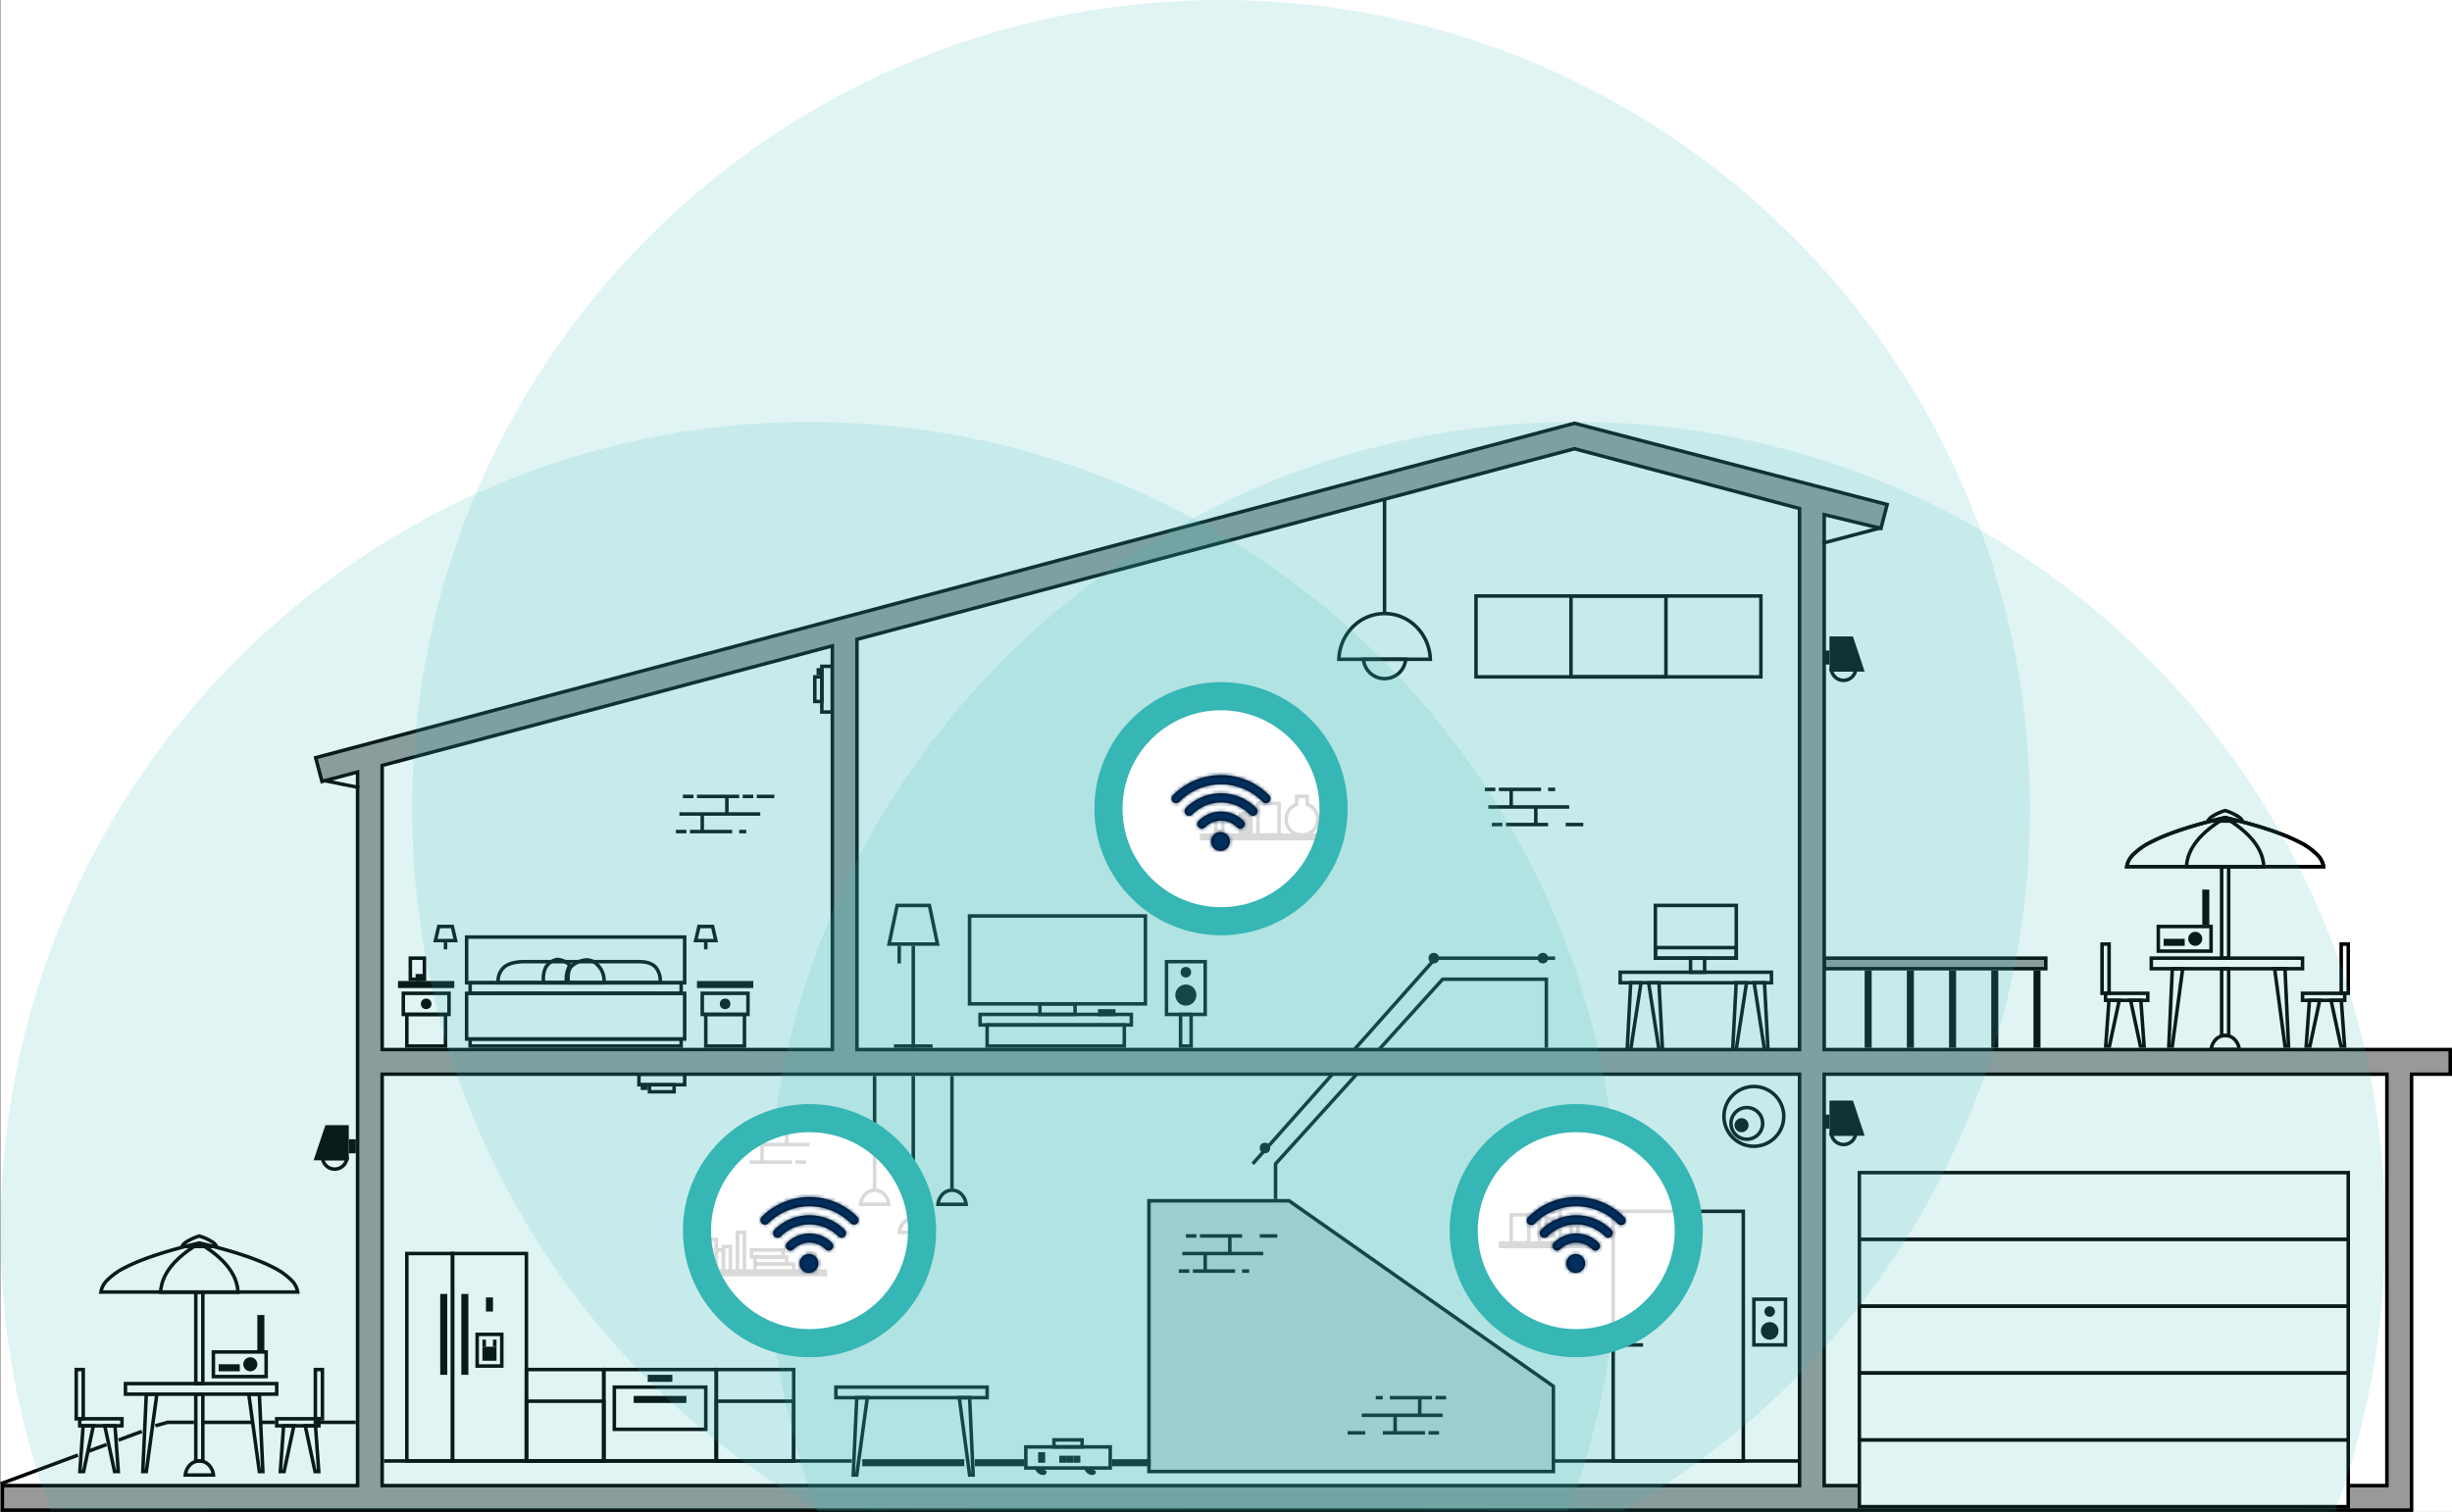 <svg xmlns="http://www.w3.org/2000/svg" xmlns:xlink="http://www.w3.org/1999/xlink" viewBox="0 0 697.17 430"><rect x="0" y="0" width="697.17" height="430" fill="#808080" stroke="none"/><defs><style>.a,.b,.g,.i{fill:#fff}.a,.d,.f,.h{fill-rule:evenodd}.c{fill:none}.c,.e,.f,.g{stroke:#000}.e{fill:#999}.f{fill:#ddd}.h{fill:#36b6b4;fill-opacity:.15}.i{fill-opacity:.85;stroke:#36b6b4;stroke-width:8px}.j{mask:url(#a)}.k{fill:#002f5f}.l{mask:url(#b)}.m{mask:url(#c)}</style><mask id="a" x="430.17" y="332" width="36" height="36" maskUnits="userSpaceOnUse"><g><path class="a" d="M441.64,353.45a9,9,0,0,1,12.72,0,1.3,1.3,0,0,1,0,1.83,1.28,1.28,0,0,1-1.82,0,6.4,6.4,0,0,0-9.08,0,1.29,1.29,0,1,1-1.82-1.83ZM438,349.8a14.07,14.07,0,0,1,20,0,1.29,1.29,0,0,1,0,1.82,1.27,1.27,0,0,1-1.81,0,11.53,11.53,0,0,0-16.35,0,1.27,1.27,0,0,1-1.82,0A1.29,1.29,0,0,1,438,349.8Zm10-9.34a19.06,19.06,0,0,1,13.62,5.68,1.29,1.29,0,1,1-1.81,1.83,16.63,16.63,0,0,0-23.62,0,1.29,1.29,0,1,1-1.81-1.83A19.08,19.08,0,0,1,448,340.46ZM447.86,362a2.67,2.67,0,1,1,2.65-2.67,2.67,2.67,0,0,1-2.65,2.67" transform="translate(0.17)"/></g></mask><mask id="b" x="212.17" y="332" width="36" height="36" maskUnits="userSpaceOnUse"><g><path class="a" d="M223.64,353.45a9,9,0,0,1,12.72,0,1.3,1.3,0,0,1,0,1.83,1.28,1.28,0,0,1-1.82,0,6.4,6.4,0,0,0-9.08,0,1.29,1.29,0,1,1-1.82-1.83ZM220,349.8a14.07,14.07,0,0,1,20,0,1.29,1.29,0,0,1,0,1.82,1.27,1.27,0,0,1-1.81,0,11.53,11.53,0,0,0-16.35,0,1.27,1.27,0,0,1-1.82,0A1.29,1.29,0,0,1,220,349.8Zm10-9.34a19.06,19.06,0,0,1,13.62,5.68,1.29,1.29,0,0,1-1.81,1.83,16.63,16.63,0,0,0-23.62,0,1.29,1.29,0,0,1-1.81-1.83A19.08,19.08,0,0,1,230,340.46ZM229.86,362a2.67,2.67,0,1,1,2.65-2.67,2.67,2.67,0,0,1-2.65,2.67" transform="translate(0.17)"/></g></mask><mask id="c" x="329.17" y="212" width="36" height="36" maskUnits="userSpaceOnUse"><g><path class="a" d="M340.64,233.45a9,9,0,0,1,12.72,0,1.3,1.3,0,0,1,0,1.83,1.28,1.28,0,0,1-1.82,0,6.4,6.4,0,0,0-9.08,0,1.29,1.29,0,1,1-1.82-1.83ZM337,229.8a14.07,14.07,0,0,1,20,0,1.29,1.29,0,0,1,0,1.82,1.27,1.27,0,0,1-1.81,0,11.53,11.53,0,0,0-16.35,0,1.27,1.27,0,0,1-1.82,0A1.29,1.29,0,0,1,337,229.8Zm10-9.34a19.06,19.06,0,0,1,13.62,5.68,1.29,1.29,0,1,1-1.81,1.83,16.63,16.63,0,0,0-23.62,0,1.29,1.29,0,1,1-1.81-1.83A19.08,19.08,0,0,1,347,220.46ZM346.86,242a2.67,2.67,0,1,1,2.65-2.67,2.67,2.67,0,0,1-2.65,2.67" transform="translate(0.17)"/></g></mask></defs><title>fiber__wifix--mesh-plassering-sideview</title><rect class="b" x=".17" width="697" height="430"/><rect class="c" x="133.67" y="295.5" width="60" height="2"/><rect class="c" x="132.67" y="282.5" width="62" height="13"/><rect class="c" x="132.67" y="266.5" width="62" height="13"/><rect class="c" x="133.67" y="279.5" width="60" height="3"/><path class="c" d="M181.5,273.5H149c-2.67,0-4.66.52-5.92,1.63a5.25,5.25,0,0,0-1.6,4.37h46.05a6,6,0,0,0-1.27-4.41C185.25,274,183.65,273.5,181.5,273.5Z" transform="translate(0.17)"/><path class="c" d="M169.65,274.35A4.26,4.26,0,0,0,166.6,273a7.1,7.1,0,0,0-3.82,1.43,3.21,3.21,0,0,0-1.26,1.95,8.9,8.9,0,0,0-.08,3.14h10.11A6.2,6.2,0,0,0,169.65,274.35Z" transform="translate(0.17)"/><path class="c" d="M161.85,274.57a5,5,0,0,0-3.6-1.69,4.66,4.66,0,0,0-3.32,2.37,7.41,7.41,0,0,0-.5,4.25h6.51A7.56,7.56,0,0,1,161.85,274.57Z" transform="translate(0.17)"/><rect class="c" x="115.67" y="288.5" width="11" height="9"/><rect class="c" x="114.67" y="282.5" width="13" height="6"/><rect class="c" x="116.67" y="272.5" width="4" height="6"/><rect class="c" x="118.67" y="277.5" width="1" height="1"/><rect class="c" x="113.67" y="279.5" width="15" height="1"/><circle cx="121.17" cy="285.5" r="1.5"/><rect class="c" x="200.67" y="288.5" width="11" height="9"/><rect class="c" x="199.67" y="282.5" width="13" height="6"/><rect class="c" x="198.67" y="279.5" width="15" height="1"/><circle cx="206.17" cy="285.5" r="1.5"/><path class="c" d="M128.44,263.5h-3.88l-.93,4h5.74Z" transform="translate(0.17)"/><rect x="126.17" y="268" width="1" height="2"/><path class="c" d="M202.44,263.5h-3.88l-.93,4h5.74Z" transform="translate(0.17)"/><rect x="200.17" y="268" width="1" height="2"/><rect class="c" x="233.67" y="189.5" width="3" height="13"/><rect class="c" x="231.67" y="192.5" width="2" height="7"/><rect class="c" x="232.67" y="190.5" width="1" height="1"/><rect class="c" x="335.67" y="288.5" width="3" height="9"/><rect class="c" x="331.67" y="273.5" width="11" height="15"/><circle cx="337.17" cy="276.5" r="1.5"/><circle cx="337.17" cy="283" r="3"/><rect class="c" x="460.67" y="276.5" width="43" height="3"/><path class="c" d="M466.42,279.5h-2.94l-1,19h1Z" transform="translate(0.17)"/><path class="c" d="M496.42,279.5h-2.94l-1,19h1Z" transform="translate(0.17)"/><path class="c" d="M498.58,279.5h2.94l1,19h-1Z" transform="translate(0.17)"/><path class="c" d="M468.58,279.5h2.94l1,19h-1Z" transform="translate(0.17)"/><rect class="c" x="470.67" y="257.5" width="23" height="15"/><rect class="c" x="470.67" y="269.5" width="23" height="3"/><rect class="c" x="480.67" y="272.5" width="4" height="4"/><rect class="c" x="278.67" y="288.5" width="43" height="3"/><rect class="c" x="280.67" y="291.5" width="39" height="6"/><rect class="c" x="275.67" y="260.5" width="50" height="25"/><rect class="c" x="295.67" y="285.5" width="10" height="3"/><rect class="c" x="312.67" y="287.5" width="4" height="1"/><rect class="c" x="341.67" y="237.5" width="36" height="1"/><rect class="c" x="354.67" y="229.5" width="1" height="8"/><rect class="c" x="352.67" y="231.5" width="1" height="6"/><rect class="c" x="357.67" y="228.5" width="6" height="9"/><path class="c" d="M368.5,226.5h3v2.26a4.49,4.49,0,0,1,3,4.24,4.5,4.5,0,1,1-8.27-2.46,4.5,4.5,0,0,1,2.27-1.78Z" transform="translate(0.17)"/><rect class="c" x="345.67" y="232.5" width="2" height="4"/><path class="c" d="M393.5,174.5a12.72,12.72,0,0,0-9.19,3.95,13.67,13.67,0,0,0-3.8,9.05h26a13.67,13.67,0,0,0-3.8-9.05A12.72,12.72,0,0,0,393.5,174.5Z" transform="translate(0.17)"/><path class="c" d="M393.5,193a6,6,0,0,1-6-5.5h12a6,6,0,0,1-6,5.5Z" transform="translate(0.17)"/><rect x="393.17" y="142" width="1" height="32"/><path class="c" d="M264.09,257.5h-9.18l-2.3,11h13.78Z" transform="translate(0.17)"/><rect x="255.17" y="269" width="1" height="5"/><rect x="259.17" y="269" width="1" height="29"/><rect x="254.17" y="297" width="11" height="1"/><rect class="c" x="237.67" y="394.5" width="43" height="3"/><path class="c" d="M246.43,397.5h-3l-1,22h1Z" transform="translate(0.17)"/><path class="c" d="M272.57,397.5h2.95l1,22h-1Z" transform="translate(0.17)"/><rect class="c" x="198.67" y="361.5" width="36" height="1"/><rect class="c" x="214.67" y="359.5" width="11" height="2"/><rect class="c" x="214.67" y="357.5" width="9" height="2"/><rect class="c" x="213.67" y="355.5" width="9" height="2"/><rect class="c" x="201.67" y="352.5" width="2" height="9"/><rect class="c" x="203.67" y="355.5" width="2" height="6"/><rect class="c" x="205.67" y="354.5" width="2" height="7"/><rect class="c" x="209.67" y="350.5" width="2" height="11"/><rect class="c" x="229.67" y="356.5" width="2" height="4"/><rect class="c" x="291.67" y="411.5" width="24" height="6"/><rect class="c" x="299.67" y="409.5" width="8" height="2"/><path class="c" d="M294.63,417.71a2.21,2.21,0,0,0,.47.7,2,2,0,0,0,1.4.59.38.38,0,0,0,.4-.32A7.86,7.86,0,0,0,294.63,417.71Z" transform="translate(0.17)"/><path class="c" d="M308.63,417.71a2.21,2.21,0,0,0,.47.7,2,2,0,0,0,1.4.59.38.38,0,0,0,.4-.32A7.86,7.86,0,0,0,308.63,417.71Z" transform="translate(0.17)"/><rect class="c" x="295.67" y="413.5" width="1" height="2"/><rect class="c" x="303.67" y="414.5" width="1" height="1"/><rect class="c" x="301.67" y="414.5" width="1" height="1"/><rect class="c" x="305.67" y="414.5" width="1" height="1"/><rect class="c" x="128.67" y="356.5" width="21" height="59"/><rect class="c" x="135.67" y="379.5" width="7" height="9"/><rect x="137.17" y="383" width="4" height="4"/><rect x="138.17" y="369" width="2" height="4"/><rect x="137.17" y="381" width="1" height="2"/><rect x="140.17" y="381" width="1" height="2"/><rect class="c" x="115.67" y="356.5" width="13" height="59"/><rect class="c" x="131.67" y="368.5" width="1" height="22"/><rect class="c" x="125.67" y="368.5" width="1" height="22"/><rect class="c" x="149.67" y="389.5" width="22" height="26"/><rect class="c" x="149.67" y="398.5" width="22" height="17"/><rect class="c" x="203.67" y="398.5" width="22" height="17"/><rect class="c" x="171.67" y="389.5" width="32" height="26"/><rect class="c" x="203.67" y="389.5" width="22" height="26"/><rect class="c" x="174.67" y="394.5" width="26" height="12"/><rect class="c" x="184.67" y="391.5" width="6" height="1"/><rect class="c" x="180.67" y="397.5" width="14" height="1"/><rect class="c" x="181.67" y="305.5" width="13" height="3"/><rect class="c" x="184.67" y="308.5" width="7" height="2"/><rect class="c" x="182.67" y="308.5" width="1" height="1"/><path class="c" d="M270.5,338.5a3.77,3.77,0,0,0-2.81,1.3,4.76,4.76,0,0,0-1.17,2.7h8a4.76,4.76,0,0,0-1.17-2.7A3.77,3.77,0,0,0,270.5,338.5Z" transform="translate(0.17)"/><rect x="270.17" y="306" width="1" height="32"/><path class="c" d="M248.5,338.5a3.77,3.77,0,0,0-2.81,1.3,4.76,4.76,0,0,0-1.17,2.7h8a4.76,4.76,0,0,0-1.17-2.7A3.77,3.77,0,0,0,248.5,338.5Z" transform="translate(0.17)"/><rect x="248.17" y="306" width="1" height="32"/><path class="c" d="M259.5,346.5a3.77,3.77,0,0,0-2.81,1.3,4.76,4.76,0,0,0-1.17,2.7h8a4.76,4.76,0,0,0-1.17-2.7A3.77,3.77,0,0,0,259.5,346.5Z" transform="translate(0.17)"/><rect x="259.17" y="306" width="1" height="40"/><rect class="c" x="35.67" y="393.5" width="43" height="3"/><rect class="c" x="55.67" y="367.5" width="2" height="26"/><rect class="c" x="21.67" y="389.5" width="2" height="14"/><rect class="c" x="22.67" y="403.5" width="12" height="2"/><rect class="c" x="89.67" y="389.5" width="2" height="14"/><rect class="c" x="78.67" y="403.5" width="12" height="2"/><path class="c" d="M26.38,405.5H23.47l-.93,13H23.6Z" transform="translate(0.17)"/><path class="c" d="M29.62,405.5h2.91l.93,13H32.4Z" transform="translate(0.17)"/><path class="c" d="M86.62,405.5h2.91l.93,13H89.4Z" transform="translate(0.17)"/><path class="c" d="M83.38,405.5H80.47l-.93,13H80.6Z" transform="translate(0.17)"/><path class="c" d="M44.43,396.5h-3l-1,22h1Z" transform="translate(0.17)"/><path class="c" d="M70.57,396.5h3l1,22h-1Z" transform="translate(0.17)"/><rect class="c" x="55.67" y="396.5" width="2" height="19"/><path class="c" d="M56.5,415.5a3.77,3.77,0,0,0-2.81,1.3,4.76,4.76,0,0,0-1.17,2.7h8a4.76,4.76,0,0,0-1.17-2.7A3.77,3.77,0,0,0,56.5,415.5Z" transform="translate(0.17)"/><path class="c" d="M56.5,353.51q-14.08,3.33-21.14,7a19,19,0,0,0-5.21,3.74,5.93,5.93,0,0,0-1.62,3.21H84.47a5.93,5.93,0,0,0-1.62-3.21,19,19,0,0,0-5.21-3.74Q70.59,356.83,56.5,353.51Z" transform="translate(0.17)"/><path class="c" d="M56.5,353.58c-7,4.17-10.76,8.79-11,13.92h22C67.26,362.37,63.55,357.75,56.5,353.58Z" transform="translate(0.17)"/><path class="c" d="M56.5,351.53a14.25,14.25,0,0,0-3.83,1.77,2.93,2.93,0,0,0-1.07,1.2h9.8a2.93,2.93,0,0,0-1.07-1.2A14.25,14.25,0,0,0,56.5,351.53Z" transform="translate(0.17)"/><rect class="c" x="73.67" y="374.5" width="1" height="9"/><rect class="c" x="62.67" y="388.5" width="5" height="1"/><rect class="c" x="60.67" y="384.5" width="15" height="7"/><circle cx="71.17" cy="388" r="2"/><rect class="c" x="611.67" y="272.5" width="43" height="3"/><rect class="c" x="631.67" y="246.5" width="2" height="26"/><rect class="c" x="597.67" y="268.5" width="2" height="14"/><rect class="c" x="598.67" y="282.5" width="12" height="2"/><rect class="c" x="665.67" y="268.5" width="2" height="14"/><rect class="c" x="654.67" y="282.5" width="12" height="2"/><path class="c" d="M602.38,284.5h-2.91l-.93,13h1.06Z" transform="translate(0.17)"/><path class="c" d="M605.62,284.5h2.91l.93,13H608.4Z" transform="translate(0.17)"/><path class="c" d="M662.62,284.5h2.91l.93,13H665.4Z" transform="translate(0.17)"/><path class="c" d="M659.38,284.5h-2.91l-.93,13h1.06Z" transform="translate(0.17)"/><path class="c" d="M620.43,275.5h-2.95l-1,22h1Z" transform="translate(0.17)"/><path class="c" d="M646.57,275.5h2.95l1,22h-1Z" transform="translate(0.17)"/><rect class="c" x="631.67" y="275.5" width="2" height="19"/><path class="c" d="M632.5,294.5a3.77,3.77,0,0,0-2.81,1.3,4.76,4.76,0,0,0-1.17,2.7h8a4.76,4.76,0,0,0-1.17-2.7A3.77,3.77,0,0,0,632.5,294.5Z" transform="translate(0.17)"/><path class="c" d="M632.5,232.51q-14.09,3.33-21.14,7a19,19,0,0,0-5.21,3.74,5.93,5.93,0,0,0-1.62,3.21h55.94a5.93,5.93,0,0,0-1.62-3.21,19,19,0,0,0-5.21-3.74Q646.59,235.83,632.5,232.51Z" transform="translate(0.17)"/><path class="c" d="M632.5,232.51q-14.09,3.33-21.14,7a19,19,0,0,0-5.21,3.74,5.93,5.93,0,0,0-1.62,3.21h55.94a5.93,5.93,0,0,0-1.62-3.21,19,19,0,0,0-5.21-3.74Q646.59,235.83,632.5,232.51Z" transform="translate(0.17)"/><path class="c" d="M632.5,232.58c-7,4.17-10.76,8.79-11,13.92h22C643.26,241.37,639.55,236.75,632.5,232.58Z" transform="translate(0.17)"/><path class="c" d="M632.5,230.53a14.25,14.25,0,0,0-3.83,1.77,2.93,2.93,0,0,0-1.07,1.2h9.8a2.93,2.93,0,0,0-1.07-1.2A14.25,14.25,0,0,0,632.5,230.53Z" transform="translate(0.17)"/><rect class="c" x="626.67" y="253.5" width="1" height="9"/><rect class="c" x="615.67" y="267.5" width="5" height="1"/><rect class="c" x="613.67" y="263.5" width="15" height="7"/><circle cx="624.17" cy="267" r="2"/><polygon class="d" points="520.17 181 526.84 181 530.17 191 520.17 191 520.17 181"/><rect x="518.17" y="185" width="2" height="4"/><path class="c" d="M524,193.5a3.51,3.51,0,0,1-3.46-3h6.92a3.51,3.51,0,0,1-3.46,3Z" transform="translate(0.17)"/><polygon class="d" points="99.17 320 92.51 320 89.17 330 99.17 330 99.17 320"/><rect x="99.17" y="324" width="2" height="4"/><path class="c" d="M95,332.5a3.51,3.51,0,0,0,3.46-3H91.54a3.51,3.51,0,0,0,3.46,3Z" transform="translate(0.17)"/><polygon class="d" points="520.17 313 526.84 313 530.17 323 520.17 323 520.17 313"/><rect x="518.17" y="317" width="2" height="4"/><path class="c" d="M524,325.5a3.51,3.51,0,0,1-3.46-3h6.92a3.51,3.51,0,0,1-3.46,3Z" transform="translate(0.17)"/><rect class="e" x="518.67" y="272.5" width="63" height="3"/><rect x="530.17" y="276" width="2" height="22"/><rect x="542.17" y="276" width="2" height="22"/><rect x="554.17" y="276" width="2" height="22"/><rect x="566.17" y="276" width="2" height="22"/><rect x="578.17" y="276" width="2" height="22"/><path d="M498.5,308.5a9,9,0,1,1-9,9A9,9,0,0,1,498.5,308.5Zm0,1a8,8,0,1,0,8,8A8,8,0,0,0,498.5,309.5Zm-2,5a5,5,0,1,1-5,5A5,5,0,0,1,496.5,314.5Zm0,1a4,4,0,1,0,4,4A4,4,0,0,0,496.5,315.5Z" transform="translate(0.17)"/><circle cx="495.17" cy="320" r="2"/><rect class="c" x="458.67" y="344.5" width="37" height="71"/><rect x="462.17" y="382" width="5" height="1"/><path d="M508,369v14H498V369Zm-1,1h-8v12h8Zm-4,6a2.5,2.5,0,1,1-2.5,2.5A2.5,2.5,0,0,1,503,376Zm0-4.5a1.5,1.5,0,1,1-1.5,1.5A1.5,1.5,0,0,1,503,371.5Z" transform="translate(0.17)"/><rect class="c" x="426.67" y="353.5" width="25" height="1"/><rect class="c" x="429.67" y="345.5" width="5" height="8"/><rect class="c" x="437.67" y="344.5" width="6" height="9"/><rect class="c" x="439.67" y="346.5" width="2" height="5"/><rect class="c" x="446.67" y="348.5" width="2" height="4"/><path class="f" d="M366.34,341.5H326.5v77h115V394.26Z" transform="translate(0.17)"/><polyline class="c" points="362.67 341 362.67 331 410.17 278.5 439.67 278.5 439.67 298"/><polyline class="c" points="442.17 272.5 408.17 272.5 356.17 331"/><circle cx="438.67" cy="272.5" r="1.5"/><circle cx="407.67" cy="272.5" r="1.5"/><circle cx="359.67" cy="326.5" r="1.5"/><path class="e" d="M447.49,120.38l88.91,23.11-1.77,6.78-16.13-3.91V298.5h178v7h-11v124H.5v-7h101V219.56l-10.12,2.69-1.8-6.76Zm64,185.12h-403v117h403Zm167,0h-160v117h160Zm-442-121.81-128,34v80.8h128Zm211-56.07-204,54.21V298.5h268V144.62Z" transform="translate(0.17)"/><path class="d" d="M210,226v1h-3v4h9v1H200v4h8v1H196v-1h3v-4h-6v-1h13v-4h-8v-1Zm-15,10v1h-3v-1Zm17,0v1h-2v-1Zm-15-10v1h-3v-1Zm23,0v1h-5v-1Z" transform="translate(0.17)"/><path class="d" d="M353,351v1h-3v4h9v1H343v4h8v1H339v-1h3v-4h-6v-1h13v-4h-8v-1Zm-15,10v1h-3v-1Zm17,0v1h-2v-1Zm-15-10v1h-3v-1Zm23,0v1h-5v-1Z" transform="translate(0.17)"/><path class="d" d="M440,235v-1h-3v-4h9v-1H430v-4h8v-1H426v1h3v4h-6v1h13v4h-8v1Zm-15-10v-1h-3v1Zm17,0v-1h-2v1Zm-15,10v-1h-3v1Zm23,0v-1h-5v1Z" transform="translate(0.17)"/><path class="d" d="M213,331v-1h3v-4h-9v-1h16v-4h-8v-1h12v1h-3v4h6v1H217v4h8v1Zm15-10v-1h3v1Zm-17,0v-1h2v1Zm15,10v-1h3v1Zm-23,0v-1h5v1Z" transform="translate(0.17)"/><path class="d" d="M393,408v-1h3v-4h-9v-1h16v-4h-8v-1h12v1h-3v4h6v1H397v4h8v1Zm15-10v-1h3v1Zm-17,0v-1h2v1Zm15,10v-1h3v1Zm-23,0v-1h5v1Z" transform="translate(0.17)"/><rect x="211.17" y="226" width="3" height="1"/><rect x="109.17" y="415" width="133" height="1"/><rect class="c" x="316.67" y="415.5" width="10" height="1"/><rect class="c" x="277.67" y="415.5" width="13" height="1"/><rect class="c" x="245.67" y="415.5" width="28" height="1"/><rect x="441.17" y="415" width="70" height="1"/><path class="c" d="M101,404.5H89m-17.5,0H57m-2,0H47.5l-3.5,1m34-1H74m-33.82,2.59-6.65,2.47m-3.4,1.26-5,1.86M22,413.83,0,422" transform="translate(0.17)"/><line class="c" x1="92.17" y1="222" x2="102.17" y2="224"/><line class="c" x1="535.17" y1="150" x2="518.17" y2="154.5"/><rect class="c" x="419.67" y="169.5" width="81" height="23"/><rect class="c" x="446.67" y="169.5" width="27" height="23"/><rect class="g" x="528.67" y="333.5" width="139" height="19"/><rect class="g" x="528.67" y="409.5" width="139" height="19"/><rect class="g" x="528.67" y="352.5" width="139" height="19"/><rect class="g" x="528.67" y="371.5" width="139" height="19"/><rect class="g" x="528.67" y="390.5" width="139" height="19"/><path class="h" d="M448,120c127,0,230,103,230,230a229.56,229.56,0,0,1-14.24,79.86c.24.14-430.76.14-431.54-.06a228.41,228.41,0,0,1-12.09-48.35,32,32,0,1,0-.27-60.81C234.28,207.48,330.92,120,448,120Zm0,199a32,32,0,1,0,32,32A32,32,0,0,0,448,319ZM347,199a32,32,0,1,0,32,32A32,32,0,0,0,347,199Z" transform="translate(0.17)"/><path class="h" d="M230,120c117.08,0,213.72,87.48,228.14,200.64a32,32,0,1,0-.27,60.81,228.18,228.18,0,0,1-12,48.2c.17-.15-431.83-.15-431.63.08A229.32,229.32,0,0,1,0,350C0,223,103,120,230,120Zm0,199a32,32,0,1,0,32,32A32,32,0,0,0,230,319ZM347,199a32,32,0,1,0,32,32A32,32,0,0,0,347,199Z" transform="translate(0.17)"/><path class="h" d="M347,0C474,0,577,103,577,230A229.91,229.91,0,0,1,461.2,429.69c-.2-.19-228.7-.19-228.54-.08A229.92,229.92,0,0,1,117,230C117,103,220,0,347,0ZM230,319a32,32,0,1,0,32,32A32,32,0,0,0,230,319Zm218,0a32,32,0,1,0,32,32A32,32,0,0,0,448,319ZM347,199a32,32,0,1,0,32,32A32,32,0,0,0,347,199Z" transform="translate(0.17)"/><circle class="i" cx="448.17" cy="350" r="32"/><path class="d" d="M441.64,353.45a9,9,0,0,1,12.72,0,1.3,1.3,0,0,1,0,1.83,1.28,1.28,0,0,1-1.82,0,6.4,6.4,0,0,0-9.08,0,1.29,1.29,0,1,1-1.82-1.83ZM438,349.8a14.07,14.07,0,0,1,20,0,1.29,1.29,0,0,1,0,1.82,1.27,1.27,0,0,1-1.81,0,11.53,11.53,0,0,0-16.35,0,1.27,1.27,0,0,1-1.82,0A1.29,1.29,0,0,1,438,349.8Zm10-9.34a19.06,19.06,0,0,1,13.62,5.68,1.29,1.29,0,1,1-1.81,1.83,16.63,16.63,0,0,0-23.62,0,1.29,1.29,0,1,1-1.81-1.83A19.08,19.08,0,0,1,448,340.46ZM447.86,362a2.67,2.67,0,1,1,2.65-2.67,2.67,2.67,0,0,1-2.65,2.67" transform="translate(0.17)"/><g class="j"><rect class="k" x="430.17" y="332" width="36" height="36"/></g><circle class="i" cx="230.17" cy="350" r="32"/><path class="d" d="M223.64,353.45a9,9,0,0,1,12.72,0,1.3,1.3,0,0,1,0,1.83,1.28,1.28,0,0,1-1.82,0,6.4,6.4,0,0,0-9.08,0,1.29,1.29,0,1,1-1.82-1.83ZM220,349.8a14.07,14.07,0,0,1,20,0,1.29,1.29,0,0,1,0,1.82,1.27,1.27,0,0,1-1.81,0,11.53,11.53,0,0,0-16.35,0,1.27,1.27,0,0,1-1.82,0A1.29,1.29,0,0,1,220,349.8Zm10-9.34a19.06,19.06,0,0,1,13.62,5.68,1.29,1.29,0,0,1-1.81,1.83,16.63,16.63,0,0,0-23.62,0,1.29,1.29,0,0,1-1.81-1.83A19.08,19.08,0,0,1,230,340.46ZM229.86,362a2.67,2.67,0,1,1,2.65-2.67,2.67,2.67,0,0,1-2.65,2.67" transform="translate(0.17)"/><g class="l"><rect class="k" x="212.17" y="332" width="36" height="36"/></g><circle class="i" cx="347.17" cy="230" r="32"/><path class="d" d="M340.64,233.45a9,9,0,0,1,12.72,0,1.3,1.3,0,0,1,0,1.83,1.28,1.28,0,0,1-1.82,0,6.4,6.4,0,0,0-9.08,0,1.29,1.29,0,1,1-1.82-1.83ZM337,229.8a14.07,14.07,0,0,1,20,0,1.29,1.29,0,0,1,0,1.82,1.27,1.27,0,0,1-1.81,0,11.53,11.53,0,0,0-16.35,0,1.27,1.27,0,0,1-1.82,0A1.29,1.29,0,0,1,337,229.8Zm10-9.34a19.06,19.06,0,0,1,13.62,5.68,1.29,1.29,0,1,1-1.81,1.83,16.63,16.63,0,0,0-23.62,0,1.29,1.29,0,1,1-1.81-1.83A19.08,19.08,0,0,1,347,220.46ZM346.86,242a2.67,2.67,0,1,1,2.65-2.67,2.67,2.67,0,0,1-2.65,2.67" transform="translate(0.17)"/><g class="m"><rect class="k" x="329.17" y="212" width="36" height="36"/></g></svg>